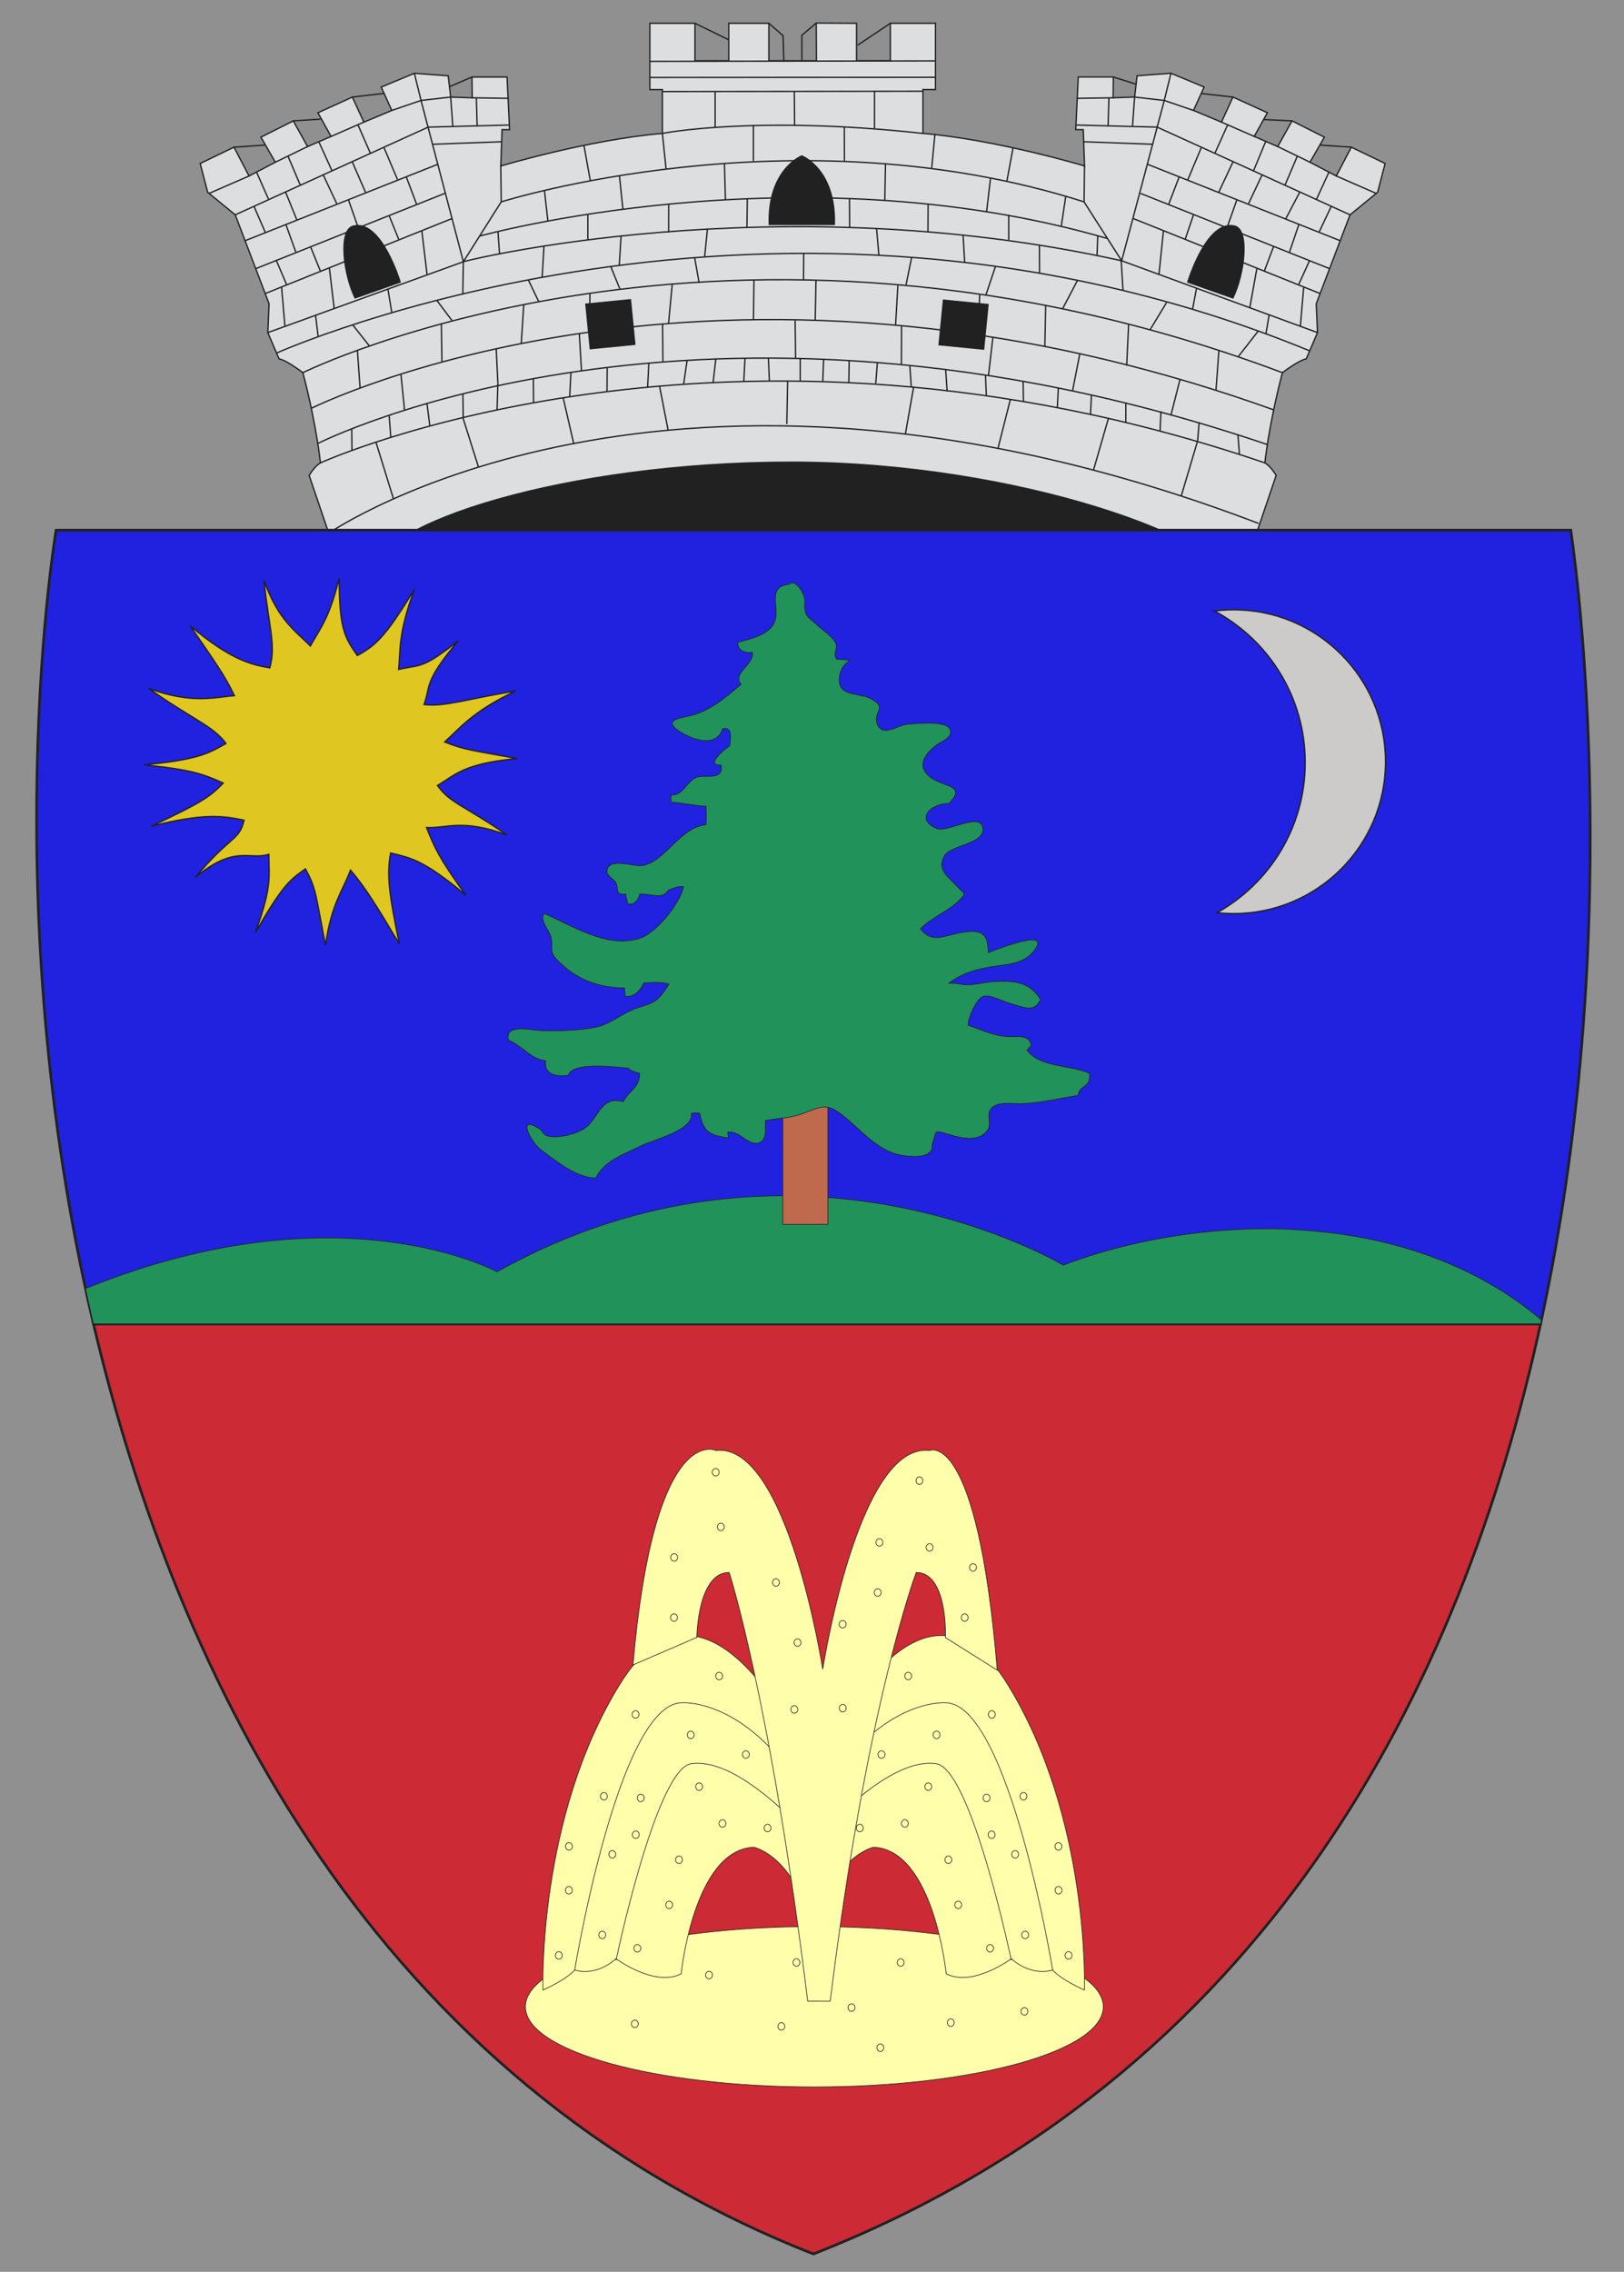 <?xml version="1.0" encoding="utf-8"?>
<!-- Generator: Adobe Illustrator 13.0.0, SVG Export Plug-In . SVG Version: 6.00 Build 14948)  -->
<!DOCTYPE svg PUBLIC "-//W3C//DTD SVG 1.1//EN" "http://www.w3.org/Graphics/SVG/1.1/DTD/svg11.dtd">
<svg version="1.1" xmlns="http://www.w3.org/2000/svg" xmlns:xlink="http://www.w3.org/1999/xlink" x="0px" y="0px" width="612px"
	 height="856px" viewBox="0 0 612 856" enable-background="new 0 0 612 856" xml:space="preserve">
<rect x="0" y="0" width="612" height="856" fill="#808080" stroke="none"/>
<g id="Layer_5">
	<path fill="#D8D9DB" stroke="#000000" stroke-width="0.5" d="M471.947,205.565l8.969-26.435c0,0-1.889-3.304-4.249-4.721
		c0,0,1.417-14.161,6.609-33.987c0,0,6.137-4.72,8.969-5.192l4.248-9.912l-0.478-10.854l12.745-33.521l10.391-8.493l2.832-10.855
		l-12.745-6.137l-5.664,10.854l-9.913-5.188l5.429-9.441L486.9,45.544l-5.396,9.676l-8.853-3.816l4.959-8.929l-12.981-5.901
		l-4.329,9.441l-10.54-4.405l4.019-8.813l-12.516-5.192l-12.745,0.944l-0.938,8.021l-8.104,0.277l0.077-7.83h-13.217l-0.944,19.826
		h2.832l0.479,13.688c0,0-33.044-9.91-60.896-12.271V33.74h4.726V8.771H335.53v14.114h-12.745V8.771L307.6,8.694l0.078,14.191
		H289.74V8.771h-15.105v14.114H261.89V8.771h-16.993v24.977h4.721v16.521c-27.851,2.36-60.895,12.273-60.895,12.273l0.473-13.689
		h2.832l-0.944-19.826h-13.219l0.079,7.831l-8.103-0.272l-0.943-8.023l-12.745-0.943l-12.51,5.191l4.013,8.813l-10.542,4.401
		l-4.327-9.438l-12.981,5.896l4.954,8.931l-8.851,3.813l-5.387-9.674l-12.195,6.13l5.429,9.441l-9.913,5.188l-5.665-10.854
		l-12.745,6.137l2.833,10.857l10.385,8.491l12.745,33.521l-0.472,10.854l4.248,9.912c2.832,0.479,8.969,5.192,8.969,5.192
		c5.192,19.826,6.609,33.986,6.609,33.986c-2.36,1.418-4.249,4.722-4.249,4.722l8.969,26.435L471.947,205.565L471.947,205.565z"/>
	<line fill="none" stroke="#000000" stroke-width="0.5" x1="156.149" y1="27.604" x2="158.666" y2="37.851"/>
	<line fill="none" stroke="#000000" stroke-width="0.5" x1="88.174" y1="55.455" x2="99.819" y2="54.668"/>
	
		<line fill="none" stroke="#000000" stroke-width="0.5" stroke-linecap="round" x1="110.518" y1="45.542" x2="120.589" y2="44.914"/>
	<line fill="none" stroke="#000000" stroke-width="0.5" x1="132.783" y1="36.573" x2="144.977" y2="35.156"/>
	<line fill="none" stroke="#000000" stroke-width="0.5" stroke-linecap="round" x1="79.049" y1="72.764" x2="93.839" y2="66.313"/>
	<line fill="none" stroke="#000000" stroke-width="0.5" stroke-linecap="round" x1="103.752" y1="61.12" x2="115.909" y2="55.221"/>
	<line fill="none" stroke="#000000" stroke-width="0.5" stroke-linecap="round" x1="124.76" y1="51.405" x2="137.11" y2="46.014"/>
	
		<line fill="none" stroke="#000000" stroke-width="0.5" stroke-linecap="round" x1="147.652" y1="41.609" x2="158.666" y2="37.851"/>
	
		<line fill="none" stroke="#000000" stroke-width="0.5" stroke-linecap="round" x1="158.666" y1="37.851" x2="169.838" y2="36.573"/>
	<line fill="none" stroke="#000000" stroke-width="0.5" stroke-linecap="round" x1="177.94" y1="36.85" x2="191.396" y2="37.045"/>
	<polyline fill="none" stroke="#000000" stroke-width="0.5" stroke-linecap="round" stroke-linejoin="round" points="
		158.666,37.851 174.614,98.622 188.879,76.068 188.72,62.536 	"/>
	
		<line fill="none" stroke="#000000" stroke-width="0.5" stroke-linecap="round" x1="161.342" y1="47.902" x2="191.711" y2="47.115"/>
	<line fill="none" stroke="#000000" stroke-width="0.5" stroke-linecap="round" x1="163.073" y1="54.354" x2="188.879" y2="53.41"/>
	<line fill="none" stroke="#000000" stroke-width="0.5" stroke-linecap="round" x1="88.646" y1="80.946" x2="161.342" y2="47.902"/>
	<line fill="none" stroke="#000000" stroke-width="0.5" stroke-linecap="round" x1="92.344" y1="90.702" x2="164.961" y2="61.906"/>
	
		<line fill="none" stroke="#000000" stroke-width="0.5" stroke-linecap="round" x1="96.515" y1="101.166" x2="167.479" y2="72.921"/>
	
		<line fill="none" stroke="#000000" stroke-width="0.5" stroke-linecap="round" x1="100.133" y1="110.528" x2="170.311" y2="82.362"/>
	
		<line fill="none" stroke="#000000" stroke-width="0.5" stroke-linecap="round" x1="100.92" y1="125.318" x2="174.614" y2="98.622"/>
	<line fill="none" stroke="#000000" stroke-width="0.5" stroke-linecap="round" x1="96.688" y1="64.875" x2="101.078" y2="74.809"/>
	<line fill="none" stroke="#000000" stroke-width="0.5" stroke-linecap="round" x1="108.631" y1="59.075" x2="113.036" y2="69.46"/>
	<line fill="none" stroke="#000000" stroke-width="0.5" x1="120.188" y1="53.5" x2="125.125" y2="64.375"/>
	<line fill="none" stroke="#000000" stroke-width="0.5" stroke-linecap="round" x1="134.875" y1="47" x2="139.471" y2="57.5"/>
	<line fill="none" stroke="#000000" stroke-width="0.5" x1="95.75" y1="77.813" x2="100" y2="87.625"/>
	<line fill="none" stroke="#000000" stroke-width="0.5" x1="107.625" y1="72.375" x2="111.875" y2="82.875"/>
	<line fill="none" stroke="#000000" stroke-width="0.5" x1="121.849" y1="65.997" x2="126.882" y2="76.697"/>
	<line fill="none" stroke="#000000" stroke-width="0.5" x1="144.74" y1="55.691" x2="149.813" y2="67.688"/>
	<line fill="none" stroke="#000000" stroke-width="0.5" x1="132.783" y1="61.042" x2="137.813" y2="72.625"/>
	<line fill="none" stroke="#000000" stroke-width="0.5" x1="169.838" y1="36.573" x2="170.626" y2="47.51"/>
	<line fill="none" stroke="#000000" stroke-width="0.5" x1="179.516" y1="36.968" x2="179.813" y2="47.313"/>
	<line fill="none" stroke="#000000" stroke-width="0.5" x1="107.75" y1="84.625" x2="111.462" y2="94.95"/>
	<line fill="none" stroke="#000000" stroke-width="0.5" x1="131.366" y1="75.44" x2="134.907" y2="85.509"/>
	<line fill="none" stroke="#000000" stroke-width="0.5" x1="153.125" y1="66.688" x2="157.014" y2="77.013"/>
	<line fill="none" stroke="#000000" stroke-width="0.5" stroke-linecap="round" x1="104.125" y1="98.125" x2="108" y2="107.224"/>
	<line fill="none" stroke="#000000" stroke-width="0.5" x1="117.063" y1="93.063" x2="120.75" y2="102.188"/>
	<line fill="none" stroke="#000000" stroke-width="0.5" x1="146.708" y1="81.418" x2="150.248" y2="90.15"/>
	<line fill="none" stroke="#000000" stroke-width="0.5" x1="158.981" y1="87.082" x2="160.917" y2="103.334"/>
	<line fill="none" stroke="#000000" stroke-width="0.5" x1="124.125" y1="101" x2="125.938" y2="116.25"/>
	<line fill="none" stroke="#000000" stroke-width="0.5" x1="106.112" y1="108.167" x2="107.372" y2="122.88"/>
	<path stroke="#000000" stroke-width="0.5" d="M150.8,106.279c0,0-7.079-23.646-17.624-21.085
		c-5.821,1.416-3.676,18.311,0.631,27.063L150.8,106.279z"/>
	<path stroke="#000000" stroke-width="0.5" d="M464.617,112.257c4.307-8.757,6.451-25.647,0.631-27.063
		c-10.545-2.563-17.624,21.085-17.624,21.085L464.617,112.257z"/>
	<line fill="none" stroke="#000000" stroke-width="0.5" x1="441.264" y1="27.604" x2="438.749" y2="37.851"/>
	<line fill="none" stroke="#000000" stroke-width="0.5" x1="509.238" y1="55.455" x2="497.592" y2="54.668"/>
	
		<line fill="none" stroke="#000000" stroke-width="0.5" stroke-linecap="round" x1="486.897" y1="45.542" x2="476.375" y2="45.063"/>
	<line fill="none" stroke="#000000" stroke-width="0.5" x1="464.63" y1="36.573" x2="452.875" y2="35.25"/>
	
		<line fill="none" stroke="#000000" stroke-width="0.5" stroke-linecap="round" x1="518.362" y1="72.764" x2="503.574" y2="66.312"/>
	<line fill="none" stroke="#000000" stroke-width="0.5" stroke-linecap="round" x1="493.661" y1="61.12" x2="481.507" y2="55.219"/>
	
		<line fill="none" stroke="#000000" stroke-width="0.5" stroke-linecap="round" x1="472.654" y1="51.403" x2="460.301" y2="46.014"/>
	
		<line fill="none" stroke="#000000" stroke-width="0.5" stroke-linecap="round" x1="449.761" y1="41.609" x2="438.749" y2="37.851"/>
	
		<line fill="none" stroke="#000000" stroke-width="0.5" stroke-linecap="round" x1="438.749" y1="37.851" x2="427.575" y2="36.573"/>
	<line fill="none" stroke="#000000" stroke-width="0.5" stroke-linecap="round" x1="419.473" y1="36.85" x2="406.016" y2="37.045"/>
	<polyline fill="none" stroke="#000000" stroke-width="0.5" stroke-linecap="round" stroke-linejoin="round" points="
		438.749,37.851 422.695,98.253 408.534,76.068 408.693,62.536 	"/>
	
		<line fill="none" stroke="#000000" stroke-width="0.5" stroke-linecap="round" x1="436.071" y1="47.902" x2="405.702" y2="47.115"/>
	<line fill="none" stroke="#000000" stroke-width="0.5" stroke-linecap="round" x1="434.338" y1="54.354" x2="408.534" y2="53.41"/>
	
		<line fill="none" stroke="#000000" stroke-width="0.5" stroke-linecap="round" x1="508.767" y1="80.946" x2="436.071" y2="47.902"/>
	<line fill="none" stroke="#000000" stroke-width="0.5" stroke-linecap="round" x1="505.071" y1="90.702" x2="432.45" y2="61.906"/>
	
		<line fill="none" stroke="#000000" stroke-width="0.5" stroke-linecap="round" x1="500.896" y1="101.166" x2="429.935" y2="72.921"/>
	
		<line fill="none" stroke="#000000" stroke-width="0.5" stroke-linecap="round" x1="497.282" y1="110.528" x2="427.103" y2="82.362"/>
	<line fill="none" stroke="#000000" stroke-width="0.5" stroke-linecap="round" x1="500.75" y1="65" x2="496.083" y2="75.167"/>
	<line fill="none" stroke="#000000" stroke-width="0.5" stroke-linecap="round" x1="488.782" y1="59.075" x2="484.375" y2="69.46"/>
	<line fill="none" stroke="#000000" stroke-width="0.5" x1="477" y1="53.25" x2="472.333" y2="64.5"/>
	<line fill="none" stroke="#000000" stroke-width="0.5" stroke-linecap="round" x1="462.583" y1="47.167" x2="457.94" y2="57.5"/>
	<line fill="none" stroke="#000000" stroke-width="0.5" x1="501.667" y1="77.75" x2="497.083" y2="87.5"/>
	<line fill="none" stroke="#000000" stroke-width="0.5" x1="489.75" y1="72.5" x2="484.456" y2="82.598"/>
	<line fill="none" stroke="#000000" stroke-width="0.5" x1="475.564" y1="65.997" x2="470.531" y2="76.697"/>
	<line fill="none" stroke="#000000" stroke-width="0.5" x1="452.674" y1="55.691" x2="447.583" y2="67.834"/>
	<line fill="none" stroke="#000000" stroke-width="0.5" x1="464.63" y1="61.042" x2="459.25" y2="72.5"/>
	<line fill="none" stroke="#000000" stroke-width="0.5" x1="427.575" y1="36.573" x2="426.785" y2="47.51"/>
	<line fill="none" stroke="#000000" stroke-width="0.5" x1="417.897" y1="36.968" x2="417.584" y2="47.375"/>
	<line fill="none" stroke="#000000" stroke-width="0.5" x1="489.5" y1="84.5" x2="485.953" y2="94.95"/>
	<line fill="none" stroke="#000000" stroke-width="0.5" x1="466.047" y1="75.44" x2="462.506" y2="85.509"/>
	<line fill="none" stroke="#000000" stroke-width="0.5" x1="444.333" y1="66.75" x2="440.401" y2="77.013"/>
	
		<line fill="none" stroke="#000000" stroke-width="0.5" stroke-linecap="round" x1="493.438" y1="98.313" x2="489.413" y2="107.224"/>
	<line fill="none" stroke="#000000" stroke-width="0.5" x1="480" y1="92.75" x2="476.417" y2="102.25"/>
	<line fill="none" stroke="#000000" stroke-width="0.5" x1="449.761" y1="80.946" x2="446.611" y2="90.23"/>
	<line fill="none" stroke="#000000" stroke-width="0.5" x1="438.432" y1="87.082" x2="436.75" y2="103.417"/>
	<line fill="none" stroke="#000000" stroke-width="0.5" x1="473.667" y1="101.084" x2="471" y2="115.834"/>
	<line fill="none" stroke="#000000" stroke-width="0.5" x1="491.301" y1="108.167" x2="490.04" y2="122.88"/>
	<line fill="none" stroke="#000000" stroke-width="0.5" x1="245" y1="23.125" x2="352.5" y2="22.938"/>
	<line fill="none" stroke="#000000" stroke-width="0.5" x1="245" y1="29.188" x2="352.5" y2="29.125"/>
	<line fill="none" stroke="#000000" stroke-width="0.5" x1="249.688" y1="34.5" x2="347.75" y2="34.375"/>
	<path fill="none" stroke="#000000" stroke-width="0.5" d="M249.614,50.263c0,0,34.931-6.924,98.185,0"/>
	<line fill="none" stroke="#000000" stroke-width="0.5" x1="269.5" y1="34.625" x2="269.5" y2="47.875"/>
	<line fill="none" stroke="#000000" stroke-width="0.5" x1="299.335" y1="34.528" x2="299.438" y2="47.063"/>
	<line fill="none" stroke="#000000" stroke-width="0.5" x1="329.563" y1="34.5" x2="329.548" y2="48.375"/>
	<path fill="none" stroke="#000000" stroke-width="0.5" d="M188.879,76.068c0,0,110.141-34.931,219.655,0"/>
	<line fill="none" stroke="#000000" stroke-width="0.5" x1="220.032" y1="54.668" x2="222.438" y2="68"/>
	<line fill="none" stroke="#000000" stroke-width="0.5" x1="249.614" y1="50.263" x2="251" y2="63.625"/>
	<line fill="none" stroke="#000000" stroke-width="0.5" x1="283.916" y1="47.115" x2="283.916" y2="60.648"/>
	<line fill="none" stroke="#000000" stroke-width="0.5" x1="381.786" y1="55.612" x2="379.438" y2="68.25"/>
	<line fill="none" stroke="#000000" stroke-width="0.5" x1="352.313" y1="50.688" x2="351.104" y2="63.323"/>
	<line fill="none" stroke="#000000" stroke-width="0.5" x1="318.188" y1="47.938" x2="318.215" y2="60.648"/>
	<line fill="none" stroke="#000000" stroke-width="0.5" x1="261.887" y1="8.771" x2="274.625" y2="15"/>
	<line fill="none" stroke="#000000" stroke-width="0.5" x1="323.253" y1="16.983" x2="335.526" y2="8.771"/>
	<path fill="none" stroke="#000000" stroke-width="0.5" d="M180.695,88.97c0,0,119.05-33.145,236.43,0.843"/>
	<path fill="none" stroke="#000000" stroke-width="0.5" stroke-linecap="round" d="M174.614,98.622
		c-0.944,0,116.853-29.479,248.083-0.369l73.798,27.063"/>
	<g>
		<line fill="none" stroke="#000000" stroke-width="0.5" x1="205.188" y1="71.875" x2="206.47" y2="83.307"/>
		<line fill="none" stroke="#000000" stroke-width="0.5" x1="233.438" y1="66.25" x2="234.746" y2="78.86"/>
		<line fill="none" stroke="#000000" stroke-width="0.5" stroke-linecap="round" x1="273" y1="61.688" x2="273.375" y2="75.123"/>
	</g>
	<g>
		<line fill="none" stroke="#000000" stroke-width="0.5" x1="401.625" y1="74" x2="399.96" y2="85.076"/>
		<line fill="none" stroke="#000000" stroke-width="0.5" x1="373.29" y1="66.941" x2="371.813" y2="79.688"/>
		<line fill="none" stroke="#000000" stroke-width="0.5" x1="333.688" y1="61.813" x2="333.438" y2="75.438"/>
	</g>
	<path fill="none" stroke="#000000" stroke-width="0.5" d="M104.224,133.029c0,0,186.611-83.938,389.276-0.858"/>
	<path fill="none" stroke="#000000" stroke-width="0.5" d="M114.137,140.423c0,0,159.079-78.831,369.14,0"/>
	<path fill="none" stroke="#000000" stroke-width="0.5" d="M117.441,153.799c0,0,150.424-75.527,362.53,0.629"/>
	<path fill="none" stroke="#000000" stroke-width="0.5" d="M119.958,167.017c0,0,142.372-72.521,357.625,0.483"/>
	<path fill="none" stroke="#000000" stroke-width="0.5" d="M120.746,174.41c0,0,152.47-69.396,355.921,0"/>
	<path fill="none" stroke="#000000" stroke-width="0.5" d="M123.734,201.004c0,0,127.768-88.745,350.573-3.776"/>
	<g>
		<line fill="none" stroke="#000000" stroke-width="0.5" x1="187.667" y1="87.334" x2="188.25" y2="95.75"/>
		<line fill="none" stroke="#000000" stroke-width="0.5" x1="221.527" y1="80.946" x2="221.527" y2="90.387"/>
		<line fill="none" stroke="#000000" stroke-width="0.5" x1="252" y1="76.875" x2="251.974" y2="87.554"/>
		<line fill="none" stroke="#000000" stroke-width="0.5" x1="281.625" y1="74.875" x2="281.477" y2="85.902"/>
	</g>
	<g>
		<line fill="none" stroke="#000000" stroke-width="0.5" x1="413.688" y1="88.875" x2="413.413" y2="96.287"/>
		<line fill="none" stroke="#000000" stroke-width="0.5" x1="380.135" y1="80.946" x2="380.135" y2="90.387"/>
		<line fill="none" stroke="#000000" stroke-width="0.5" x1="349.75" y1="76.938" x2="349.688" y2="87.554"/>
		<line fill="none" stroke="#000000" stroke-width="0.5" x1="320.125" y1="74.875" x2="320.185" y2="85.902"/>
	</g>
	<line fill="none" stroke="#000000" stroke-width="0.5" x1="118.938" y1="118.875" x2="119.875" y2="126.688"/>
	<line fill="none" stroke="#000000" stroke-width="0.5" x1="146.188" y1="108.938" x2="147.625" y2="117.625"/>
	<line fill="none" stroke="#000000" stroke-width="0.5" x1="174.614" y1="98.622" x2="174.402" y2="110.685"/>
	<line fill="none" stroke="#000000" stroke-width="0.5" x1="205" y1="92.688" x2="204.298" y2="104.705"/>
	<line fill="none" stroke="#000000" stroke-width="0.5" x1="234.036" y1="88.97" x2="233.375" y2="99.938"/>
	<line fill="none" stroke="#000000" stroke-width="0.5" x1="266.607" y1="86.138" x2="265.563" y2="96.625"/>
	<line fill="none" stroke="#000000" stroke-width="0.5" x1="478.25" y1="118.75" x2="477.083" y2="125.667"/>
	<line fill="none" stroke="#000000" stroke-width="0.5" x1="450.872" y1="108.769" x2="449.456" y2="116.321"/>
	<line fill="none" stroke="#000000" stroke-width="0.5" x1="422.515" y1="98.247" x2="423.2" y2="109.365"/>
	<line fill="none" stroke="#000000" stroke-width="0.5" x1="391.699" y1="92.275" x2="391.75" y2="102.938"/>
	<line fill="none" stroke="#000000" stroke-width="0.5" x1="362.938" y1="88.688" x2="363.535" y2="98.727"/>
	<line fill="none" stroke="#000000" stroke-width="0.5" x1="330.334" y1="86.138" x2="331.188" y2="96"/>
	<path stroke="#000000" stroke-width="0.5" d="M314.421,84.565c0.628-20.77-12.263-25.806-12.263-25.806
		s-12.891,5.036-12.262,25.806H314.421z"/>
	<g>
		<line fill="none" stroke="#000000" stroke-width="0.5" x1="132.862" y1="122.329" x2="139.25" y2="130.417"/>
		<line fill="none" stroke="#000000" stroke-width="0.5" x1="164.646" y1="113.202" x2="170.311" y2="120.754"/>
		<line fill="none" stroke="#000000" stroke-width="0.5" x1="199.063" y1="105.375" x2="203" y2="113.625"/>
		<line fill="none" stroke="#000000" stroke-width="0.5" x1="230.104" y1="100.299" x2="233.564" y2="108.796"/>
		<line fill="none" stroke="#000000" stroke-width="0.5" x1="261.75" y1="96.938" x2="263.462" y2="106.593"/>
		<path fill="none" stroke="#000000" stroke-width="0.5" d="M302.482,104.391"/>
		<path fill="none" stroke="#000000" stroke-width="0.5" d="M302.482,95.579"/>
	</g>
	<g>
		<line fill="none" stroke="#000000" stroke-width="0.5" x1="474.071" y1="124.846" x2="466.519" y2="134.522"/>
		<line fill="none" stroke="#000000" stroke-width="0.5" x1="439.612" y1="113.989" x2="433.476" y2="124.138"/>
		<line fill="none" stroke="#000000" stroke-width="0.5" x1="406.063" y1="105.625" x2="400.433" y2="116.349"/>
		<line fill="none" stroke="#000000" stroke-width="0.5" x1="375.178" y1="100.299" x2="371.5" y2="111.25"/>
		<line fill="none" stroke="#000000" stroke-width="0.5" x1="343.563" y1="96.938" x2="341.427" y2="107.38"/>
		<line fill="none" stroke="#000000" stroke-width="0.5" x1="302.875" y1="95.313" x2="302.798" y2="105.649"/>
	</g>
	<g>
		<line fill="none" stroke="#000000" stroke-width="0.5" x1="134.688" y1="132.063" x2="135.694" y2="146.246"/>
		<line fill="none" stroke="#000000" stroke-width="0.5" x1="166.333" y1="122.167" x2="166.534" y2="136.175"/>
		<line fill="none" stroke="#000000" stroke-width="0.5" x1="197.375" y1="114.813" x2="196.438" y2="129.375"/>
		<line fill="none" stroke="#000000" stroke-width="0.5" x1="222.313" y1="110.5" x2="222.125" y2="124.313"/>
		<line fill="none" stroke="#000000" stroke-width="0.5" x1="253.313" y1="107.188" x2="251.938" y2="121.938"/>
		<line fill="none" stroke="#000000" stroke-width="0.5" x1="284.125" y1="105.563" x2="283.938" y2="120.438"/>
	</g>
	<g>
		<line fill="none" stroke="#000000" stroke-width="0.5" x1="459.333" y1="132.084" x2="458.258" y2="146.875"/>
		<line fill="none" stroke="#000000" stroke-width="0.5" x1="425.313" y1="122.188" x2="424.588" y2="137.748"/>
		<line fill="none" stroke="#000000" stroke-width="0.5" x1="394.06" y1="115.091" x2="393.75" y2="130.5"/>
		<line fill="none" stroke="#000000" stroke-width="0.5" x1="369.196" y1="111" x2="368.569" y2="125.79"/>
		<line fill="none" stroke="#000000" stroke-width="0.5" x1="338.358" y1="107.537" x2="337.5" y2="122.438"/>
		<line fill="none" stroke="#000000" stroke-width="0.5" x1="307.5" y1="105.625" x2="307.203" y2="120.754"/>
	</g>
	<line fill="none" stroke="#000000" stroke-width="0.5" x1="177.865" y1="29.021" x2="169.313" y2="32.688"/>
	<line fill="none" stroke="#000000" stroke-width="0.5" x1="419.55" y1="29.021" x2="428.047" y2="31.696"/>
	<polyline fill="none" stroke="#000000" stroke-width="0.5" points="289.737,8.771 295.089,13.443 295.375,23 	"/>
	<polyline fill="none" stroke="#000000" stroke-width="0.5" points="307.598,8.693 302.17,13.287 302.188,23 	"/>
	<line fill="none" stroke="#000000" stroke-width="0.5" x1="151.113" y1="141.211" x2="152.438" y2="154.438"/>
	<line fill="none" stroke="#000000" stroke-width="0.5" x1="187" y1="131.5" x2="187.619" y2="144.356"/>
	<line fill="none" stroke="#000000" stroke-width="0.5" x1="218.313" y1="125.688" x2="219.125" y2="139.625"/>
	<line fill="none" stroke="#000000" stroke-width="0.5" x1="249.688" y1="122.188" x2="249.813" y2="136.188"/>
	<line fill="none" stroke="#000000" stroke-width="0.5" x1="444.649" y1="143.099" x2="441.333" y2="156.167"/>
	<line fill="none" stroke="#000000" stroke-width="0.5" x1="406.938" y1="133.25" x2="404.188" y2="147.25"/>
	<line fill="none" stroke="#000000" stroke-width="0.5" x1="374.188" y1="127" x2="372.5" y2="141.5"/>
	<line fill="none" stroke="#000000" stroke-width="0.5" x1="339.75" y1="122.75" x2="339.688" y2="137.313"/>
	<line fill="none" stroke="#000000" stroke-width="0.5" x1="299.65" y1="120.754" x2="299.813" y2="134.938"/>
	<line fill="none" stroke="#000000" stroke-width="0.5" x1="132.547" y1="161.665" x2="132.625" y2="169.625"/>
	<line fill="none" stroke="#000000" stroke-width="0.5" x1="146.646" y1="156.439" x2="147.274" y2="164.936"/>
	<line fill="none" stroke="#000000" stroke-width="0.5" x1="160.875" y1="151.813" x2="161.971" y2="160.406"/>
	<line fill="none" stroke="#000000" stroke-width="0.5" x1="174.438" y1="148.438" x2="174.559" y2="157.417"/>
	<line fill="none" stroke="#000000" stroke-width="0.5" x1="187.619" y1="144.356" x2="187.313" y2="154.375"/>
	<line fill="none" stroke="#000000" stroke-width="0.5" x1="200.993" y1="142.783" x2="201.063" y2="151.688"/>
	<line fill="none" stroke="#000000" stroke-width="0.5" x1="215.154" y1="140.423" x2="214.683" y2="149.393"/>
	<line fill="none" stroke="#000000" stroke-width="0.5" x1="228.813" y1="138.313" x2="228.75" y2="147.375"/>
	<line fill="none" stroke="#000000" stroke-width="0.5" x1="244.5" y1="136.938" x2="244.063" y2="145.813"/>
	<line fill="none" stroke="#000000" stroke-width="0.5" x1="258.938" y1="135.75" x2="257.639" y2="144.672"/>
	<line fill="none" stroke="#000000" stroke-width="0.5" x1="269.75" y1="135.313" x2="268.75" y2="144"/>
	<line fill="none" stroke="#000000" stroke-width="0.5" x1="280.75" y1="135" x2="280.297" y2="143.728"/>
	<line fill="none" stroke="#000000" stroke-width="0.5" x1="289.563" y1="134.813" x2="289.938" y2="143.5"/>
	<line fill="none" stroke="#000000" stroke-width="0.5" x1="466.519" y1="163.789" x2="467.068" y2="171.106"/>
	<line fill="none" stroke="#000000" stroke-width="0.5" x1="451.885" y1="159.069" x2="451.332" y2="166.072"/>
	<line fill="none" stroke="#000000" stroke-width="0.5" x1="437.5" y1="155" x2="437.174" y2="162.294"/>
	<line fill="none" stroke="#000000" stroke-width="0.5" x1="424.271" y1="151.752" x2="424.271" y2="159.148"/>
	<line fill="none" stroke="#000000" stroke-width="0.5" x1="411.313" y1="148.813" x2="410.938" y2="156.188"/>
	<line fill="none" stroke="#000000" stroke-width="0.5" x1="398.813" y1="146.25" x2="398.467" y2="153.483"/>
	<line fill="none" stroke="#000000" stroke-width="0.5" x1="385.563" y1="143.49" x2="385.688" y2="151.25"/>
	<line fill="none" stroke="#000000" stroke-width="0.5" x1="371.375" y1="141.25" x2="371.688" y2="148.938"/>
	<line fill="none" stroke="#000000" stroke-width="0.5" x1="356.375" y1="139.25" x2="356.927" y2="147.504"/>
	<line fill="none" stroke="#000000" stroke-width="0.5" x1="342.875" y1="137.875" x2="343.393" y2="145.615"/>
	<line fill="none" stroke="#000000" stroke-width="0.5" x1="330.625" y1="136.688" x2="330.021" y2="144.515"/>
	<line fill="none" stroke="#000000" stroke-width="0.5" x1="320" y1="135.875" x2="319.875" y2="144.063"/>
	<line fill="none" stroke="#000000" stroke-width="0.5" x1="310.375" y1="135.375" x2="310.063" y2="143.625"/>
	<line fill="none" stroke="#000000" stroke-width="0.5" x1="301.563" y1="134.875" x2="301.563" y2="143.5"/>
	<line fill="none" stroke="#000000" stroke-width="0.5" x1="141.688" y1="166.625" x2="148.25" y2="187.875"/>
	<line fill="none" stroke="#000000" stroke-width="0.5" x1="174.375" y1="157.188" x2="180.382" y2="176.208"/>
	<line fill="none" stroke="#000000" stroke-width="0.5" x1="212.25" y1="150" x2="216.256" y2="167.33"/>
	<line fill="none" stroke="#000000" stroke-width="0.5" x1="248.563" y1="145.563" x2="251.817" y2="162.296"/>
	<path fill="none" stroke="#000000" stroke-width="0.5" d="M296.503,159.777"/>
	<path fill="none" stroke="#000000" stroke-width="0.5" d="M296.189,143.728"/>
	<line fill="none" stroke="#000000" stroke-width="0.5" x1="451.332" y1="166.072" x2="445.167" y2="186.834"/>
	<line fill="none" stroke="#000000" stroke-width="0.5" x1="417.688" y1="157.688" x2="412.063" y2="177.188"/>
	<line fill="none" stroke="#000000" stroke-width="0.5" x1="380.75" y1="150.5" x2="376.125" y2="168.813"/>
	<line fill="none" stroke="#000000" stroke-width="0.5" x1="344.336" y1="145.617" x2="341.19" y2="163.556"/>
	<line fill="none" stroke="#000000" stroke-width="0.5" x1="296.816" y1="143.728" x2="296.503" y2="159.777"/>
	<path stroke="#000000" stroke-width="0.5" d="M465.038,221.353c0,17.381-323.507,11.087-323.507-6.294
		c0-17.38,71.033-40.911,156.719-40.911C383.932,174.148,465.038,203.974,465.038,221.353z"/>
	
		<rect x="221.715" y="113.736" transform="matrix(-0.098 -0.995 0.995 -0.098 131.003 363.139)" stroke="#000000" stroke-width="0.5" width="16.869" height="16.871"/>
	
		<rect x="354.541" y="113.749" transform="matrix(0.098 -0.995 0.995 0.098 205.967 471.512)" stroke="#000000" stroke-width="0.5" width="16.87" height="16.872"/>
	<path fill="#C40A17" stroke="#000000" d="M306.536,849.276c170.758-67.127,244.213-213.578,274.029-350.457H35.217
		C66.674,632.184,140.739,784.101,306.536,849.276z"/>
	<path fill="#0000DB" stroke="#000000" d="M591.928,199.744H21.144c0,0-23.731,138.798,14.073,299.069H580.57
		C614.49,343.084,591.928,199.744,591.928,199.744z"/>
	<path fill="#008242" stroke="#000000" stroke-width="0.25" d="M400.668,476.678c0,0-100.704-60.418-213.364,2.519
		c0,0-59.349-32.534-155.08,6.325c0.957,4.418,1.942,8.847,2.993,13.298H580.57c0.104-0.497,0.196-0.982,0.31-1.48
		c-14.977-12.806-44.14-31.061-90.832-33.872C490.043,463.461,447.242,459.054,400.668,476.678z"/>
	<rect x="294.986" y="415.625" fill="#B55332" stroke="#000000" stroke-width="0.25" width="16.994" height="45.702"/>
	<path fill="#DBBE00" stroke="#000000" stroke-width="0.5" d="M164.856,295.96c6.646-3.854,9.492-8.229,30-10.146
		c-17.309-3.205-19.772-3.229-27.277-6.248c5.752-5.255,10.677-11.639,26.806-19.243c-19.183,3.187-26.636,6.049-34.585,5.146
		c2.563-7.138-0.21-8.462,12.871-24.021c-13.721,10.883-14.029,8.814-22.439,10.8c0.758-7.695-0.289-13.229,5.918-30.147
		c-10.013,16.229-13.751,20.813-21.493,24.896c-4.603-6.667-6.83-9.745-6.83-29.145c-3.799,15.025-6.553,17.915-10.881,25.575
		c-5.46-5.688-11.91-9.362-17.441-24.632c1.718,17.138,4.582,24.188,2.164,32.854c-7.543-1.283-15.157-3.374-30.015-15.861
		c9.01,13.104,13.167,18.853,16.675,26.346c-7.571,0.56-15.847,3.273-32.252-2.739C72,270.779,80.273,273.44,85.162,280.135
		c-6.596,3.747-10.641,6.146-30.974,8.043c17.943,1.833,22.293,3.43,29.938,6.873c-5.246,5.554-9.499,7.956-27.106,16.258
		c19.723-4.947,26.763-3.969,34.94-2.271c-1.799,7.839-4.779,5.396-18.419,21.624c15-12.61,20.54-6.396,27.764-8.773
		c0.028,8.113,1.396,11.827-5.105,29.544c10.252-17.727,12.741-19.695,18.895-24.064c3.998,7.301,3.843,9.459,7.54,28.784
		c2.34-15.984,6.592-20.506,9.44-28.316c5.44,6.321,10.027,13.748,18.41,27.851c-4.013-19.584-4.759-26.104-3.286-34.307
		c7.555,1.899,12.346,2.479,28.305,15.896c-10.202-14.267-11.665-17.726-14.77-25.463c7.883,0.313,13.447-3.396,30.347,2.807
		C174.802,303.41,169.676,302.701,164.856,295.96z"/>
	<path fill="#C5C3C2" stroke="#000000" stroke-width="0.5" d="M464.885,229.758c-2.434,0-4.824,0.17-7.177,0.463
		c20.331,10.937,34.149,32.403,34.149,57.104c0,24.313-13.396,45.479-33.194,56.566c2.047,0.221,4.119,0.343,6.222,0.343
		c31.608,0,57.239-25.627,57.239-57.233C522.124,255.383,496.493,229.758,464.885,229.758z"/>
	<path fill="#008242" stroke="#000000" stroke-width="0.25" d="M297.29,220.198c-8.319,0.841-3.534,8.33-5.201,13.624
		c-1.642,5.206-8.684,6.771-14.078,8.177c-0.146,3.108,2.697,4.221,5.519,3.768c0.798,4.661-7.896,7.981-4.225,12.085
		c-6.932,5.718-12.203,10.597-21.216,12.291c-6.231,1.171-6.309,3.063-0.483,6.342c4.721,2.657,12.489,4.896,14.748-1.924
		c3.937-0.868,2.81,3.874,2.679,6.456c-1.539,0.861-9.835,7.692-3.304,7.233c1.136,6.091-6.182,3.554-9.126,4.599
		c-3.548,1.262-5.381,7.151-9.612,6.729c-0.201,0.728-0.209,1.976,0,2.688c4.324,0.229,8.62,1.348,13.073,1.56
		c0.108,2.277,0.116,4.654-0.011,6.932c-10.088,0.984-15.382,14.306-24.358,15.416c-2.854,0.352-12.544-3.22-12.974,1.983
		c-0.153,1.854,2.426,2.95,3.283,4.313c1.32,2.091-0.575,4.979,3.873,4.403c-0.155,1.294,0.646,2.365,0.59,3.632
		c2.563,0.729,4.049-1.35,4.656-3.621c2.384-0.234,6.184,1.061,8.351,0.422c1.516-0.444,2.167-1.805,2.526-1.943
		c1.599-0.617,3.149-1.439,5.564-1.317c-1.124,6.229-10.271,17.522-16.44,19.499c-12.583,4.018-25.308-4.848-36.168-9.349
		c-1.646,3.21,2.294,6.229,2.819,9.45c0.644,3.957-0.978,4.781,2.228,8.089c7.271,7.511,15.592,10.405,25.424,10.542
		c-0.24,0.938,0.295,2.24,0.098,3.16c3.386,0.434,5.879-2.277,7.036-5.049c3.058-0.197,6.743-0.482,9.526,0.391
		c-3.79,6.016-4.835,6.854-11.497,8.854c-5.722,1.717-10.274,6.254-16.077,7.412c-6.344,1.266-14.381,1.479-20.8,1.262
		c-3.175-0.107-13.779-2.75-12.089,3.646c5.071,1.879,8.275,7.137,14.02,7.704c-0.804,5.265,4.188,6.206,8.484,5.511
		c1.766-5.301,18.114-3.052,22.68-2.668c0.857,0.903,2.565,1.563,4.237,1.896c0.064,5.424-4.065,6.585-6.147,10.688
		c-8.235-2.368-9.197,5.834-14.071,9.705c-2.828,2.244-9.54,3.98-13.108,3.494c-3.868-0.529-2.325-1.717-4.943-3.286
		c-8.065-4.831-2.668,5.502,1.227,8.362c5.893,4.326,12.942,10.296,20.537,10.532c2.983-6.552,11.023-9.097,17.005-12.147
		c4.313-2.205,20.121-5.873,19-12.257c0.741-0.229,2.408-0.223,3.149,0c1.322,7.37,4.169,8.29,10.877,9.295
		c-0.204-0.528-0.153-1.674-0.349-2.214c4.555-0.604,7.369,4.866,11.263,4.169c3.913-0.703,2.733-5.327,2.947-8.521
		c5.369-1.064,9.063-0.739,14.3-2.724c6.58-2.483,8.616-3.961,14.315,0.367c7.081,5.376,13.38,13.792,22.522,15.413
		c2.689,0.479,8.33,1.13,10.607-0.946c1.894-1.721,0.604-1.929,1.335-3.896c1.604-4.346,0.085-4.729,5.694-3.104
		c4.354,1.271,11.218,3.438,14.861-1.379c1.813-2.396-0.316-5.57,1.173-7.862c2.188-3.357,8.169-2.03,11.809-2.204
		c7.752-0.358,13.725-1.977,21.271-3.156c0.177-3.951,4.96-2.599,4.229-8.317c-7.229-3.229-18.517-2.101-23.521-8.698
		c0.416-0.28,0.977-1.406,1.663-1.761c-0.911-3.915-4.359-3.354-7.646-3.342c-5.934,0.032-10.543-2.371-16.245-4.309
		c0.008-2.673,3.043-9.811,5.621-10.826c2.396-0.949,7.848,1.982,10.188,2.597c4.479,1.171,9.208,3.951,11.502-1.505
		c-4.082-6.604-9.868-7.117-17.483-6.73c-3.412,0.178-7.104,1.268-10.249,1.235c-2.327-0.017-4.37-0.924-6.992-0.478
		c6.461-4.951,13.42-6.017,21.092-7.005c4.111-0.535,8.229-1.728,10.884-4.943c7.889-9.563-13.271-1.042-16.938,0.276
		c-0.115-7.142-2.188-8.969-10.614-7.465c-6.085,1.089-10.479,4.176-14.938-1.475c4.229-4.313,10.054-6.378,14.221-10.354
		c3.604-3.444,2.229-2.685-0.226-5.452c-3.297-3.734-8.104-6.338-4.912-11.771c2.313-3.929,15.124-4.464,14.453-10.229
		c-0.766-6.56-13.372,1.682-17.354,0.021c-8.221-3.426-2.604-9.413,4.58-9.469c6.907-7.196-2.156-5.88-7.295-10.075
		c-5.159-4.215-1.53-8.653,2.383-11.813c1.862-1.505,6.749-2.825,5.18-6.24c-1.438-3.114-13.065-1.993-16.059-1.69
		c-3.519,0.355-8.663,4.521-10.854,0.696c-2.938-5.131,4.348-6.812-3.063-10.433c-2.334-1.146-2.245-0.687-4.853-1.36
		c-2.106-0.548-4.771-0.716-6.188-2.968c-1.505-2.393-0.291-8.386,3.363-9.729c-1.364-0.731-3.238-0.658-4.951-0.673
		c-1.888-3.386,1.584-3.976-1.13-7.333c-1.99-2.462-5.078-4.343-7.319-6.581c-0.896-0.891-2.229-1.671-2.87-2.792
		c-1.357-2.382-0.179-4.63-0.996-7.171C302.33,222.526,299.385,217.98,297.29,220.198"/>
	<path fill="#FFFF9E" stroke="#000000" stroke-width="0.25" d="M415.773,756.128c0,16.685-48.746,30.211-108.894,30.211
		c-60.136,0-108.884-13.526-108.884-30.211c0-16.688,48.748-30.22,108.884-30.22C367.027,725.908,415.773,739.44,415.773,756.128z"
		/>
	<path fill="#FFFF9E" stroke="#000000" stroke-width="0.25" d="M299.179,653.531c0,0-34.459-69.391-65.614-18.882
		s-28.951,115.179-28.951,115.179s8.653-3.771,11.957-7.553c0,0,7.553,2.832,15.578-4.248c0,0,14.633,10.856,24.546,5.664
		c0,0,4.721-46.729,27.379-47.676c0,0,16.521,3.304,22.658,33.986l-0.479-74.11L299.179,653.531z"/>
	<path fill="none" stroke="#000000" stroke-width="0.25" d="M216.57,742.28c0,0,16.365-99.288,39.968-100.704
		c0,0,23.602-2.354,45.788,32.571"/>
	<path fill="none" stroke="#000000" stroke-width="0.25" d="M232.148,738.657c0,0,15.105-72.224,28.322-74.105
		c13.218-1.895,29.975,12.745,39.888,22.658"/>
	<ellipse fill="none" stroke="#000000" stroke-width="0.25" cx="281.084" cy="661.089" rx="1.298" ry="1.416"/>
	<ellipse fill="none" stroke="#000000" stroke-width="0.25" cx="271.013" cy="631.509" rx="1.298" ry="1.416"/>
	<ellipse fill="none" stroke="#000000" stroke-width="0.25" cx="289.266" cy="688.781" rx="1.298" ry="1.416"/>
	<ellipse fill="none" stroke="#000000" stroke-width="0.25" cx="252.171" cy="717.734" rx="1.298" ry="1.416"/>
	<ellipse fill="none" stroke="#000000" stroke-width="0.25" cx="226.956" cy="729.063" rx="1.298" ry="1.416"/>
	<ellipse fill="none" stroke="#000000" stroke-width="0.25" cx="240.173" cy="734.097" rx="1.298" ry="1.417"/>
	<ellipse fill="none" stroke="#000000" stroke-width="0.25" cx="272.272" cy="687.051" rx="1.298" ry="1.417"/>
	<ellipse fill="none" stroke="#000000" stroke-width="0.25" cx="263.46" cy="673.198" rx="1.298" ry="1.416"/>
	<ellipse fill="none" stroke="#000000" stroke-width="0.25" cx="214.367" cy="712.229" rx="1.298" ry="1.416"/>
	<ellipse fill="none" stroke="#000000" stroke-width="0.25" cx="210.591" cy="736.774" rx="1.298" ry="1.416"/>
	<ellipse fill="none" stroke="#000000" stroke-width="0.25" cx="227.584" cy="676.823" rx="1.298" ry="1.416"/>
	<ellipse fill="none" stroke="#000000" stroke-width="0.25" cx="214.408" cy="695.701" rx="1.298" ry="1.416"/>
	<ellipse fill="none" stroke="#000000" stroke-width="0.25" cx="239.583" cy="691.3" rx="1.298" ry="1.416"/>
	<ellipse fill="none" stroke="#000000" stroke-width="0.25" cx="255.869" cy="700.74" rx="1.298" ry="1.416"/>
	<ellipse fill="none" stroke="#000000" stroke-width="0.25" cx="241.471" cy="677.448" rx="1.298" ry="1.416"/>
	<ellipse fill="none" stroke="#000000" stroke-width="0.25" cx="230.732" cy="698.693" rx="1.298" ry="1.417"/>
	<ellipse fill="none" stroke="#000000" stroke-width="0.25" cx="260.314" cy="653.694" rx="1.298" ry="1.416"/>
	<ellipse fill="none" stroke="#000000" stroke-width="0.25" cx="239.503" cy="645.983" rx="1.298" ry="1.416"/>
	<path fill="#FFFF9E" stroke="#000000" stroke-width="0.25" d="M314.092,653.531c0,0,34.46-69.391,65.614-18.882
		c31.155,50.509,28.95,115.179,28.95,115.179s-8.652-3.771-11.956-7.553c0,0-7.553,2.832-15.577-4.248
		c0,0-14.634,10.856-24.547,5.664c0,0-4.721-46.729-27.379-47.676c0,0-16.521,3.304-22.658,33.986l0.473-74.11L314.092,653.531z"/>
	<path fill="none" stroke="#000000" stroke-width="0.25" d="M396.7,742.28c0,0-16.367-99.288-39.969-100.704
		c0,0-23.604-2.354-45.787,32.571"/>
	<path fill="none" stroke="#000000" stroke-width="0.25" d="M381.123,738.657c0,0-15.105-72.224-28.323-74.105
		c-13.217-1.895-29.975,12.745-39.888,22.658"/>
	<ellipse fill="none" stroke="#000000" stroke-width="0.25" cx="332.185" cy="661.089" rx="1.304" ry="1.416"/>
	<ellipse fill="none" stroke="#000000" stroke-width="0.25" cx="342.26" cy="631.509" rx="1.298" ry="1.416"/>
	<ellipse fill="none" stroke="#000000" stroke-width="0.25" cx="324.005" cy="688.781" rx="1.298" ry="1.416"/>
	<ellipse fill="none" stroke="#000000" stroke-width="0.25" cx="361.098" cy="717.734" rx="1.298" ry="1.416"/>
	<ellipse fill="none" stroke="#000000" stroke-width="0.25" cx="386.315" cy="729.063" rx="1.298" ry="1.416"/>
	<ellipse fill="none" stroke="#000000" stroke-width="0.25" cx="373.098" cy="734.097" rx="1.298" ry="1.417"/>
	<ellipse fill="none" stroke="#000000" stroke-width="0.25" cx="340.999" cy="687.051" rx="1.298" ry="1.417"/>
	<ellipse fill="none" stroke="#000000" stroke-width="0.25" cx="349.813" cy="673.198" rx="1.298" ry="1.416"/>
	<ellipse fill="none" stroke="#000000" stroke-width="0.25" cx="398.905" cy="712.229" rx="1.298" ry="1.416"/>
	<ellipse fill="none" stroke="#000000" stroke-width="0.25" cx="402.682" cy="736.774" rx="1.304" ry="1.416"/>
	<ellipse fill="none" stroke="#000000" stroke-width="0.25" cx="385.688" cy="676.823" rx="1.298" ry="1.416"/>
	<ellipse fill="none" stroke="#000000" stroke-width="0.25" cx="398.861" cy="695.701" rx="1.298" ry="1.416"/>
	<ellipse fill="none" stroke="#000000" stroke-width="0.25" cx="373.688" cy="691.3" rx="1.298" ry="1.416"/>
	<ellipse fill="none" stroke="#000000" stroke-width="0.25" cx="357.402" cy="700.74" rx="1.298" ry="1.416"/>
	<ellipse fill="none" stroke="#000000" stroke-width="0.25" cx="371.8" cy="677.448" rx="1.298" ry="1.416"/>
	<ellipse fill="none" stroke="#000000" stroke-width="0.25" cx="382.539" cy="698.693" rx="1.298" ry="1.417"/>
	<ellipse fill="none" stroke="#000000" stroke-width="0.25" cx="352.955" cy="653.694" rx="1.298" ry="1.416"/>
	<ellipse fill="none" stroke="#000000" stroke-width="0.25" cx="373.769" cy="645.983" rx="1.304" ry="1.416"/>
	<ellipse fill="none" stroke="#000000" stroke-width="0.25" cx="386.035" cy="757.858" rx="1.298" ry="1.416"/>
	<ellipse fill="none" stroke="#000000" stroke-width="0.25" cx="320.893" cy="756.441" rx="1.304" ry="1.417"/>
	<ellipse fill="none" stroke="#000000" stroke-width="0.25" cx="339.42" cy="739.448" rx="1.298" ry="1.416"/>
	<ellipse fill="none" stroke="#000000" stroke-width="0.25" cx="239.229" cy="762.573" rx="1.298" ry="1.416"/>
	<ellipse fill="none" stroke="#000000" stroke-width="0.25" cx="300.123" cy="739.448" rx="1.298" ry="1.416"/>
	<ellipse fill="none" stroke="#000000" stroke-width="0.25" cx="331.75" cy="771.547" rx="1.298" ry="1.417"/>
	<ellipse fill="none" stroke="#000000" stroke-width="0.25" cx="358.302" cy="762.106" rx="1.298" ry="1.416"/>
	<ellipse fill="none" stroke="#000000" stroke-width="0.25" cx="294.458" cy="763.522" rx="1.298" ry="1.416"/>
	<ellipse fill="none" stroke="#000000" stroke-width="0.25" cx="308.147" cy="674.465" rx="1.298" ry="1.416"/>
	<path fill="#FFFF9E" stroke="#000000" stroke-width="0.25" d="M312.868,754.007c13.844-112.659,32.412-161.523,32.412-161.523
		c11.96,0,11.016,24.547,11.016,24.547l19.513,12.272c-7.553-91.269-25.488-82.769-25.488-82.769
		c-27.063-3.146-40.279,82.449-40.279,82.449s-13.217-85.595-40.28-82.449c0,0-23.209-11.404-31.234,80.804l24.074-10.392
		c0,0,0.238-24.469,12.196-24.469c0,0,15.732,48.864,29.58,161.522L312.868,754.007z"/>
	<ellipse fill="none" stroke="#000000" stroke-width="0.25" cx="292.413" cy="596.26" rx="1.298" ry="1.416"/>
	<ellipse fill="none" stroke="#000000" stroke-width="0.25" cx="271.643" cy="575.335" rx="1.298" ry="1.416"/>
	<ellipse fill="none" stroke="#000000" stroke-width="0.25" cx="269.714" cy="554.72" rx="1.298" ry="1.417"/>
	<ellipse fill="none" stroke="#000000" stroke-width="0.25" cx="254.06" cy="586.819" rx="1.298" ry="1.416"/>
	<ellipse fill="none" stroke="#000000" stroke-width="0.25" cx="253.98" cy="609.478" rx="1.298" ry="1.416"/>
	<ellipse fill="none" stroke="#000000" stroke-width="0.25" cx="363.535" cy="609.478" rx="1.298" ry="1.416"/>
	<ellipse fill="none" stroke="#000000" stroke-width="0.25" cx="366.681" cy="590.596" rx="1.304" ry="1.416"/>
	<ellipse fill="none" stroke="#000000" stroke-width="0.25" cx="350.318" cy="583.043" rx="1.298" ry="1.416"/>
	<ellipse fill="none" stroke="#000000" stroke-width="0.25" cx="346.501" cy="557.865" rx="1.298" ry="1.417"/>
	<ellipse fill="none" stroke="#000000" stroke-width="0.25" cx="331.396" cy="581.154" rx="1.304" ry="1.416"/>
	<ellipse fill="none" stroke="#000000" stroke-width="0.25" cx="330.765" cy="600.031" rx="1.304" ry="1.416"/>
	<path fill="none" stroke="#000000" stroke-width="0.25" d="M318.846,611.99c0,0.782-0.579,1.416-1.298,1.416
		c-0.72,0-1.298-0.634-1.298-1.416c0-0.776,0.578-1.416,1.298-1.416C318.267,610.574,318.846,611.214,318.846,611.99z"/>
	<ellipse fill="none" stroke="#000000" stroke-width="0.25" cx="317.588" cy="643.617" rx="1.298" ry="1.416"/>
	<ellipse fill="none" stroke="#000000" stroke-width="0.25" cx="299.336" cy="644.095" rx="1.299" ry="1.417"/>
	<ellipse fill="none" stroke="#000000" stroke-width="0.25" cx="300.555" cy="618.918" rx="1.299" ry="1.416"/>
	<ellipse fill="none" stroke="#000000" stroke-width="0.25" cx="267.198" cy="744.169" rx="1.298" ry="1.416"/>
</g>
<g id="Layer_2">
	<rect x="-135.5" y="-33.5" opacity="0.13" fill="#FFFFFF" stroke="#000000" width="863" height="896"/>
</g>
</svg>
